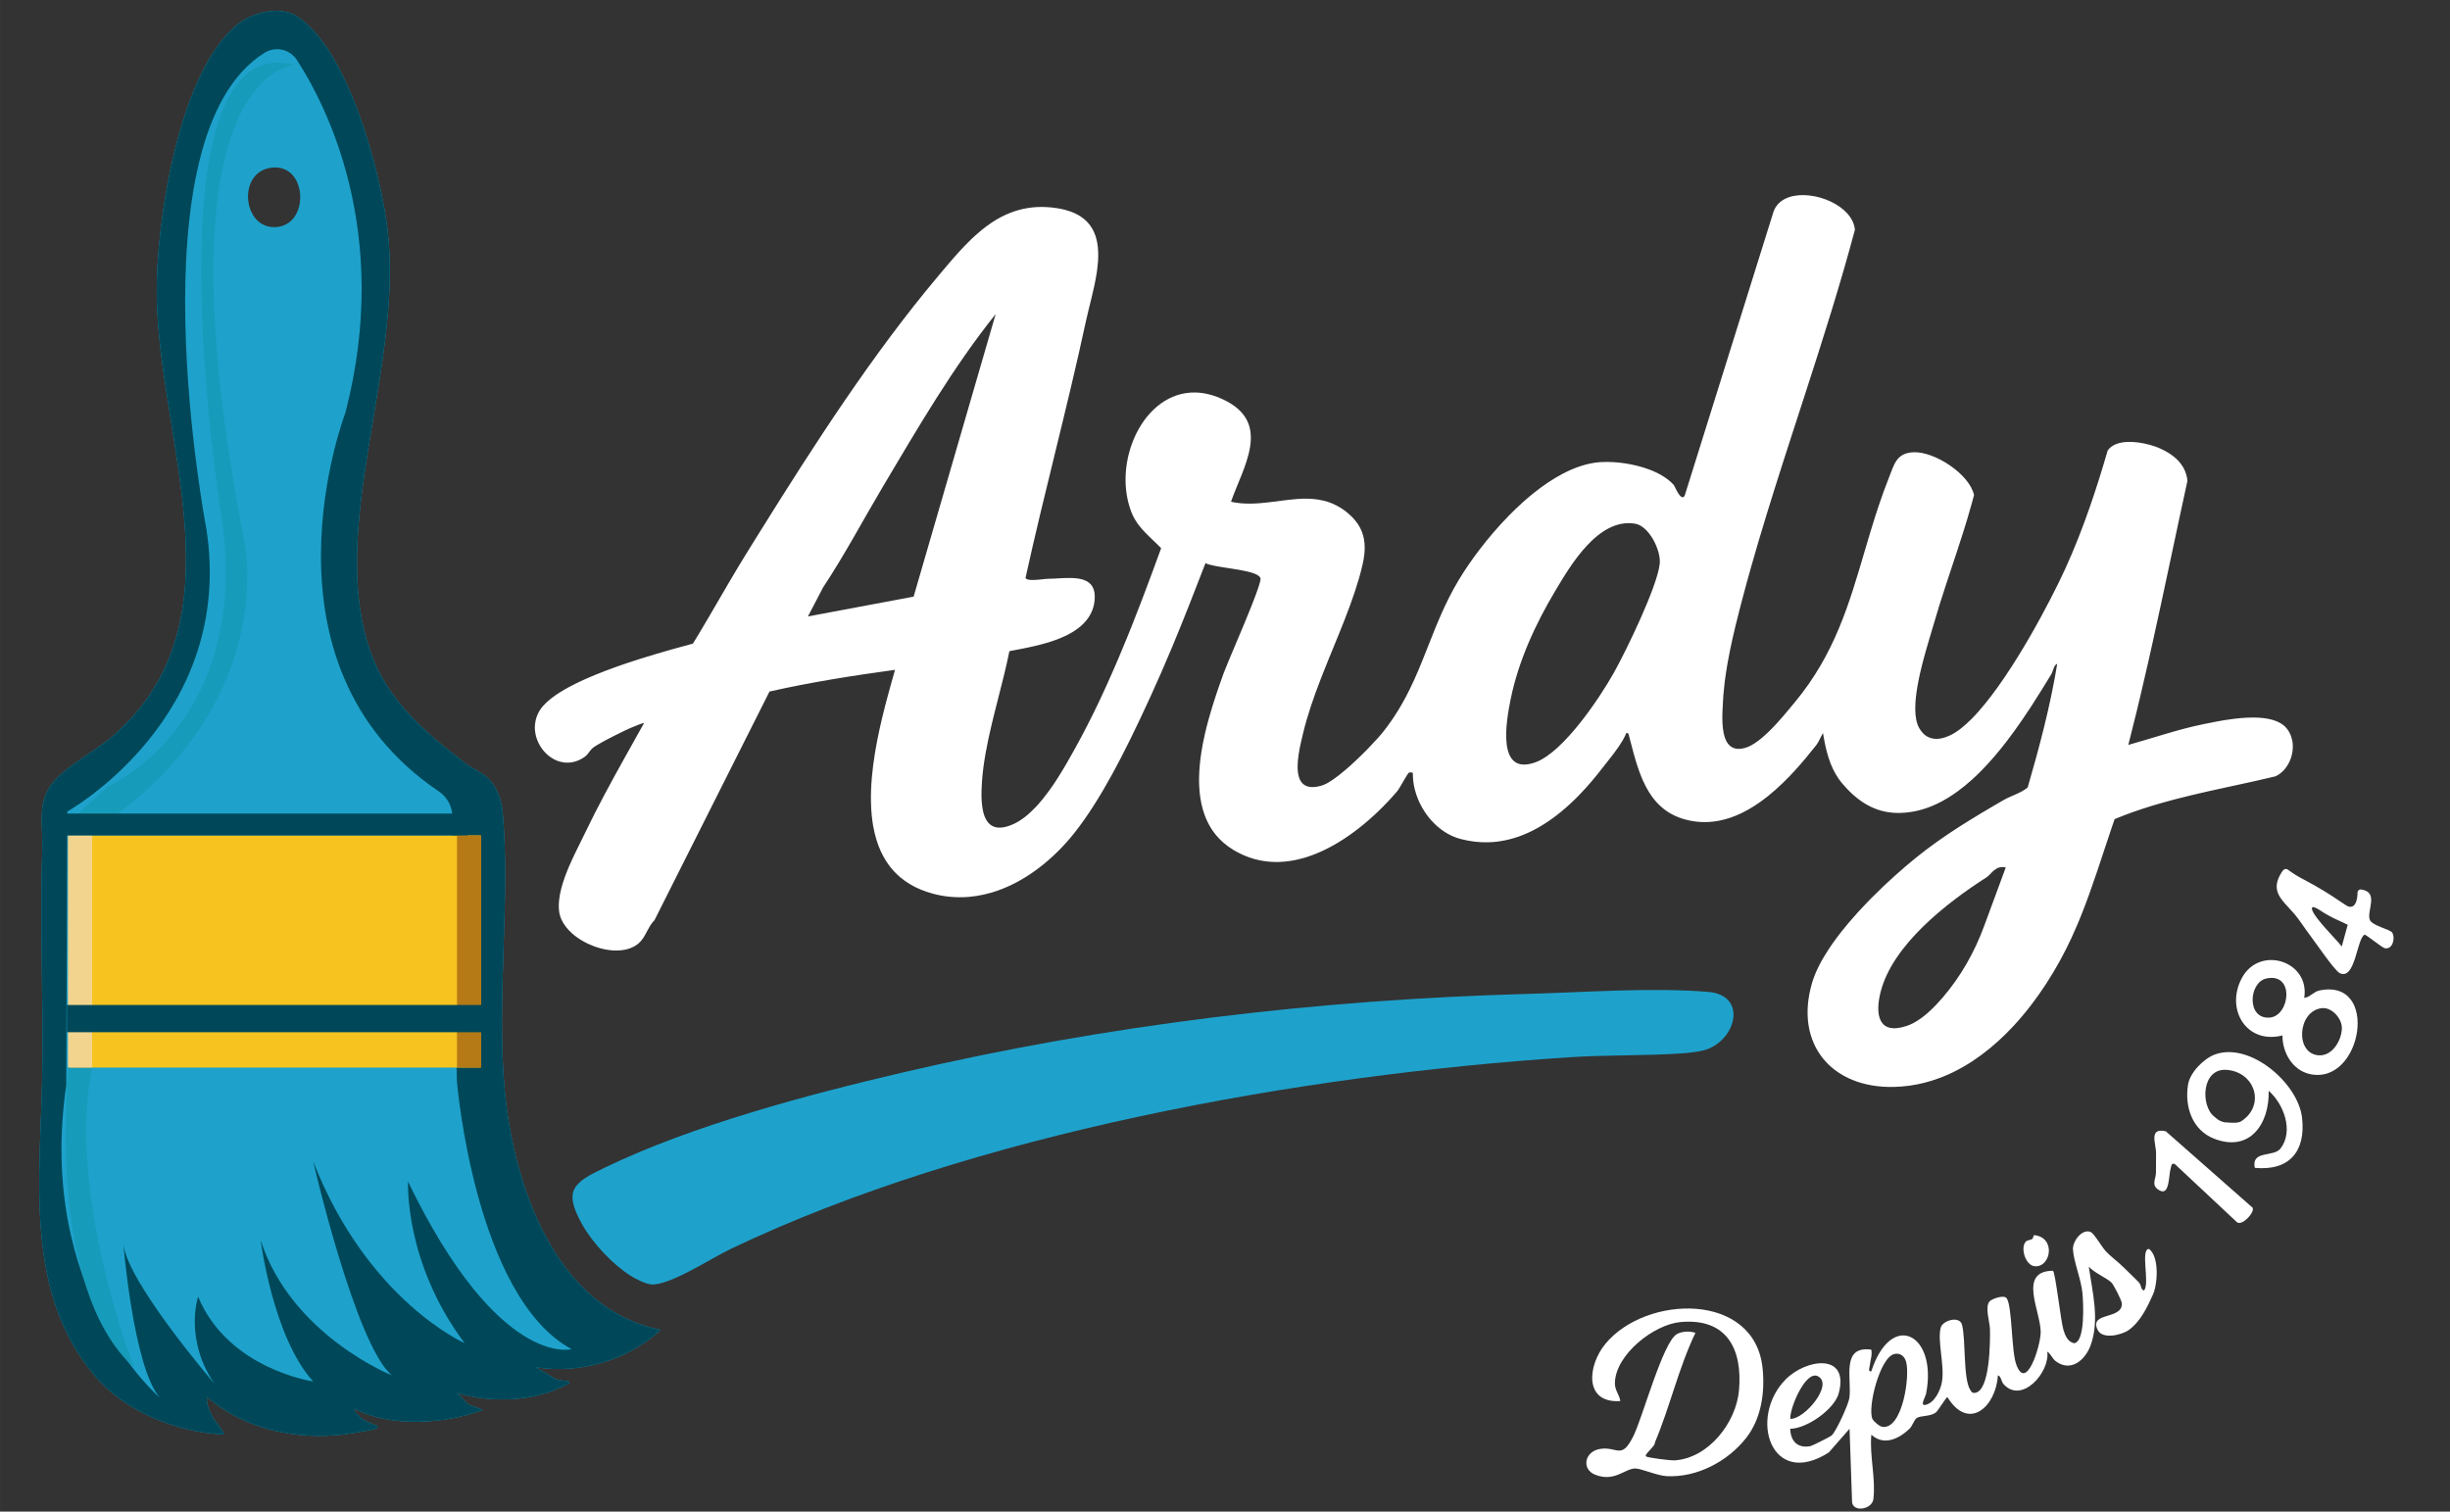 <?xml version="1.0" encoding="UTF-8"?>
<svg id="Calque_1" data-name="Calque 1" xmlns="http://www.w3.org/2000/svg" width="661.24mm" height="408.02mm" viewBox="0 0 1874.38 1156.6">
  <rect x="0" y="0" width="1874.38" height="1156.6" fill="#333333" stroke="none"/>
  <defs>
    <style>
      .cls-1 {
        fill: #f2d48e;
      }

      .cls-2 {
        fill: #fff;
      }

      .cls-3 {
        fill: #1ea2cc;
      }

      .cls-4 {
        fill: #f7c31f;
      }

      .cls-5 {
        fill: #179bba;
      }

      .cls-6 {
        fill: #b57915;
      }

      .cls-7 {
        fill: #004859;
      }
    </style>
  </defs>
  <path class="cls-3" d="M482.52,976.2c-13.67-8.67-28.95-24.81-37.07-39.27-14.97-26.67-6.45-32.13,17.38-43.62,67.11-32.37,155.31-55.79,228.13-72.8,155.9-36.42,316.62-55.6,476.82-60.02,43.21-1.19,96.56-5.15,139.19-1.55,30.74,2.6,21.08,38.29-3.74,44.75-3.91,1.02-11.68,1.95-15.9,2.24-28.5,1.97-57.66,1.12-86.24,2.98-205.04,13.3-456.84,58.09-642.5,146.88-14.24,6.81-46.79,28.22-60.52,26.94-4.1-.38-11.93-4.24-15.54-6.53Z"/>
  <g>
    <path class="cls-2" d="M1624.71,969.71c3.71,3.76,8.53,8.15,11.8,11.64,1.89,2.03,1.26,5.84,3.83,5.96,4.61-5.49-3.1-31.69,3.8-31.72,7.91,5.93,6.63,26.7,3.05,34.77-4.25,9.57-9.66,20.89-18.52,27.25-5.39,3.87-20.22,7.47-23.85-.05-6.78-14,18.88-7.52,18.53-20.16-.07-2.39-6.3-14.44-7.98-16.09-3.48-3.42-13.46-7.61-17.32-12.15,2.77,19.51,8.36,40.43,1.55,59.79-4.01,11.4-14.95,21.11-26.52,12.8-3.25-2.33-3.91-5.87-6.79-7.55,2.1,15.77-19.37,40.2-33.33,24.99-2.14-2.33-1.85-6.28-4.48-6.84-1.35,23.83-22.27,43.15-38.58,16.66-.98,0-7.12,10.3-8.75,11.62-4.11,3.3-11.3,2.32-14.64,4.28-1.99,1.17-3.39,6.09-5.49,8.12-7.99,7.78-19.77,13.58-29.33,4.68-1.5,16.04,3.47,33.37,1.58,49.23-.94,7.92-15.16,10.35-16.31,2.6l-1.94-56.36-15.87,18.14c-44.04,28.15-61.81-26.51-33.1-55.79,15.66-15.98,48.96-20.59,40.71,10.47-3.22,12.13-24.26,27.11-37.11,27.18.2,9.63,5.79,15.2,15.52,13.28,1.38-.27,15.25-7.28,16.14-8.1,3.44-3.12,12.88-23.71,13.58-28.77,1.98-14.3-6.72-40.21,16.77-36.92.83,4.13-.73,8.03-1.09,11.79-.16,1.67-1.78,5.15,1.06,4.84,15.34-47.09,50.83-28.7,41.96,17-.48,2.48-5.08,9.6-.48,8.61,6.95-1.49,11.51-11.13,12.61-17.65,2.16-12.77-3.79-31.89-.86-41.69,1.57-5.23,14.47-9.2,16.27-1.74,2.93,12.16.71,41.03,6.27,49.69.93,1.44,1.39,2.42,3.37,2.24,11.89-1.03,11.88-40.25,11.66-49.04-.13-5.23-4.17-17.18-.11-21.15,1.89-1.85,10.86-5.11,12.9-2.24,4.25,5.97,3.56,39.71,7.21,50.27,7.67,22.2,18.78-14.05,18.83-24.21.08-16.17-17.82-46.81,9.37-47.1,1.92,1.32,5.98,38.88,8.12,45.57,1.38,4.32,3.17,8.61,7.91,9.88,8.9-.67,7.16-31.51,6.58-37.98-.96-10.81-6.76-24.37-7.29-33.68-.38-6.71,7.18-16.13,13.5-13.45,2.65,1.12,8.58,11.41,11.36,14.44,4.34,4.73,9.75,8.45,13.85,12.61ZM1449.43,1035.95c-11.03,2.17-20.76,40.55-16.96,49.64.76,1.83,5.41,5.81,7.61,6.13,15.45,2.27,21.43-39.24,18.13-50.03-1.26-4.14-4.39-6.61-8.78-5.75ZM1369.69,1085.62c10.8.48,33.31-26.3,21.15-32.6-9.58-4.96-21.84,24.98-21.15,32.6Z"/>
    <path class="cls-2" d="M1335.89,1100.23c-14.01,17.87-37.48,30.37-60.7,29.22-7.51-.37-19.74-5.97-24.25-5.87-8.04.17-15.85,10.61-30.58,4.75-10.66-4.24-8.09-17.82,3.78-19.71,13.34-2.13,16.18,8.6,25.29-9.42,7.24-14.31,22.68-72.31,33.47-78.44,3.87-2.2,10.02-2.48,14.19-.94-12.9,26.84-19.4,56.43-31.02,83.9.51,2.77-8.41,8.99-6.77,10.61,1.02,1.01,18.88,3.24,21.9,3.04,25.98-1.73,47.07-28.87,49.23-53.63,2.77-31.69-9.39-55.38-44.66-52.21-20.38,1.83-49.72,24.72-50.29,46.52-.15,5.71,3.39,8.8,4.15,13.94-28.07,1.88-25.09-27.27-11.35-43.86,31.08-37.55,114.34-39.92,120.22,18.94,1.84,18.38-.98,38.34-12.6,53.15Z"/>
    <path class="cls-2" d="M1762.86,763.51c4.42-.47,7.16-4.74,11.68-5.68,46.36-9.63,32.65,72.56-7.24,64-13.49-2.9-21.14-16.52-21.1-29.59-27.42,7.05-43.9-19.96-31.06-43.91,13.62-25.4,52.26-12.97,47.71,15.18ZM1733.69,748.73c-13.27,3.04-15.07,31.08,2.62,29.87,15.77-1.07,19.48-34.94-2.62-29.87ZM1776.07,771.39c-18.49,2.42-20.41,35.2-1.85,36.08,10.23.49,17.19-11.4,17.45-20.57.21-7.58-7.71-16.55-15.6-15.51Z"/>
    <path class="cls-2" d="M1725.05,893.57c-2.87-13.71,14.36-7.94,19.64-14.77,10.31-13.33,2.49-34.17-9.03-44.2.67,25.14-14.32,47.41-41.9,36.59-16.63-6.52-22.6-24.76-19.75-41.52,1.57-9.22,12.14-19.93,20.85-22.98,26.74-9.37,63.29,22.06,66.34,48.49,2.96,25.71-9.7,40.87-36.13,38.39ZM1715.27,857.5c17.64-12.06,10.19-36.85-11.33-38.89-19.65-1.86-20.63,27.32-9.95,35.73,1.88,1.48,2.78,2.42,4.29,3.12,1.39.64,2.54,1.09,3.53,1.24.5.08,7.67.64,10.11.15,2.1-.42,2.81-.97,3.35-1.34Z"/>
    <path class="cls-2" d="M1751.33,666.1c3.42,2.55,7.24,4.79,11.19,6.86,10.13,5.3,19.92,11.23,29.31,17.74,2.43,1.68,4.45,2.91,5.39,3.05,5.42.84,6.29-6.08,6.44-10.95.04-1.41,1.31-2.44,2.71-2.24,13.88,1.99,4.35,15.97,6.57,22.96,1.53,4.81,15.66,7.45,17.23,10.06,2.56,4.24.33,13.17-5.7,11.91-2.56-.73-14.65-10.79-15.47-10.35-6.02,3.27-6.97,34.97-18.9,29.48-3.94-1.81-18.95-24.03-23.06-29.36-3.14-4.08-8.42-12.2-11.74-16.01-9.61-11.02-19.08-17.33-9.55-32.11,2.47-3.84,4.49-1.85,5.58-1.03ZM1777.77,698.33c-1.3-.72-10.49-7.7-8.84-2.14,1.89,6.38,17.86,21.86,22.64,28l4.56-16.61c-4.39-2.25-10.7-4.81-14.75-7.14-1.54-.89-3.16-1.87-3.61-2.12Z"/>
    <path class="cls-2" d="M1723.33,924.01c1.97,3.43-7.82,14.11-11.86,11.2l-47.69-44.65c-2.72-.65-2.38,1.02-2.99,2.98-1.75,5.7-.78,21.26-8.32,17.42-7.23-3.68-3.14-8.61-3.04-13.62.1-5.04.11-10.13.08-15.18-.05-7.32-5.8-19.55,7.46-16.57l66.36,58.42Z"/>
    <path class="cls-2" d="M1550,949.86c1-.99,3.26-.96,4.62-1.82,1.19-.75.95-3.09,1.75-3,16.81,1.81,12.66,24.88.31,23.81-7.15-.62-11.31-14.42-6.68-18.99Z"/>
  </g>
  <g>
    <path class="cls-3" d="M434.47,1056.8c-.43-.35-8.72-.36-10.56-2.31l-13.63-8.27c33.79,5.15,70.37-5.67,95.26-28.73-80.99-15.62-112.82-111.47-119.45-183.77-6.33-69.11,4.37-143.74-1.47-211.75-.85-9.88-4.55-20.52-12.12-27.19-4.96-4.38-12.49-7.55-16.63-10.77-30.83-23.94-59.2-47.19-72.67-85.93-32.48-93.43,24.52-215.48,13.65-319.12-4.75-45.29-30.45-141.74-70-166.63-12.67-7.97-32.89-3.03-44.11,5.59-45.85,35.23-63.57,153.08-62.86,207.96,1.44,111.53,66.43,247.98-31.67,335.67-12.27,10.97-27.92,19.17-40.06,29.5-21.86,18.6-15.01,34.05-15.85,59.76-1.87,57.12,1,114.87,0,172.39-1.35,77.27-14.18,164.82,39.94,229.12,23.5,27.92,63.06,43.55,99.12,45.28-1.61-5.16-5.94-8.17-8.63-13.28-2.04-3.88-5.41-11.24-4.22-15.44,28.68,24.94,68.54,33.17,105.67,28.54,3.08-.38,22.71-3.59,23.63-4.36,2.94-2.45-1.15-2.61-2.17-3.15-3.13-1.66-5.64-2.24-8.97-4.68-.7-.52-6.84-5.93-5.49-7.29,27.83,14.39,69.4,11.67,98.27.75l-11.12-3.99-8.53-8.85c26.19,7.71,57.97,6.75,82.52-5.92,1.05-.54,5.09-.73,2.16-3.15ZM205.72,128.62c28.99-5.88,32.1,41.51,7.08,44.96-26.52,3.66-31.85-39.94-7.08-44.96ZM62.46,807.27c-1.01-.02-2.02.04-3.02,0"/>
    <path class="cls-7" d="M434.47,1056.8c-.43-.35-8.72-.36-10.56-2.31l-13.63-8.27c33.79,5.15,70.37-5.67,95.26-28.73-80.99-15.62-112.82-111.47-119.45-183.77-6.33-69.11,4.37-143.74-1.47-211.75-.85-9.88-4.55-20.52-12.12-27.19-4.96-4.38-12.49-7.55-16.63-10.77-30.83-23.94-59.2-47.19-72.67-85.93-32.48-93.43,24.52-215.48,13.65-319.12-4.75-45.29-30.45-141.74-70-166.63-12.67-7.97-32.89-3.03-44.11,5.59-45.85,35.23-63.57,153.08-62.86,207.96,1.44,111.53,66.43,247.98-31.67,335.67-12.27,10.97-27.92,19.17-40.06,29.5-21.86,18.6-15.01,34.05-15.85,59.76-1.87,57.12,1,114.87,0,172.39-1.35,77.27-14.18,164.82,39.94,229.12,23.5,27.92,63.06,43.55,99.12,45.28-1.61-5.16-5.94-8.17-8.63-13.28-2.04-3.88-5.41-11.24-4.22-15.44,28.68,24.94,68.54,33.17,105.67,28.54,3.08-.38,22.71-3.59,23.63-4.36,2.94-2.45-1.15-2.61-2.17-3.15-3.13-1.66-5.64-2.24-8.97-4.68-.7-.52-6.84-5.93-5.49-7.29,27.83,14.39,69.4,11.67,98.27.75l-11.12-3.99-8.53-8.85c26.19,7.71,57.97,6.75,82.52-5.92,1.05-.54,5.09-.73,2.16-3.15ZM312.17,904.07s-3.09,61.78,43.24,123.55c0,0-74.13-32.43-115.83-139,0,0,32.43,140.54,60.23,163.71,0,0-77.22-30.89-100.39-103.47,0,0,9.27,74.13,40.15,108.11,0,0-64.86-9.27-88.03-64.86,0,0-10.81,32.43,12.36,66.41,0,0-66.41-77.22-69.5-106.56,0,0,7.72,94.21,27.8,117.37,0,0-94.68-79.93-71.51-239.01l.77-209.39s129.42-72.06,106.26-217.24c0,0-57.4-299.69,44.72-363.3,8.31-5.17,19.26-2.8,24.61,5.4,21.88,33.58,73.07,131.45,37.23,269.87,0,0-73.81,191.9,71.54,289.95,6.4,4.32,10.28,11.51,10.22,19.23l3.48,202.26s13.59,165,87.73,205.16c0,0-55.6,15.44-125.1-128.19Z"/>
    <path class="cls-5" d="M225.89,49.81s-109.65,1.54-38.61,366.02c0,0,26.25,125.1-112.74,217.76,0,0-30.84,1.28-7.78-17.51,6.2-5.05,11.06-11.56,18.12-15.33,25.18-13.43,106.12-68.25,83.87-209.64,0,0-58.69-372.2,57.14-341.31Z"/>
    <path class="cls-5" d="M71.18,813.34h-18.53s-19.34,170.72,50.16,233.27c0,0-53.25-135.2-31.63-233.27Z"/>
    <rect class="cls-4" x="53.48" y="639.21" width="314.29" height="177.61"/>
    <rect class="cls-6" x="349.62" y="639.21" width="18.53" height="177.54"/>
    <rect class="cls-1" x="51.97" y="639.21" width="18.53" height="177.54"/>
    <rect class="cls-7" x="51.17" y="768.94" width="318.15" height="20.85"/>
    <rect class="cls-7" x="41.62" y="622.48" width="316.15" height="16.73"/>
  </g>
  <path class="cls-2" d="M1753.66,566.65c-.16-.88-.37-1.74-.63-2.59-.78-2.54-2.03-4.91-3.77-6.97-5.17-6.11-14.9-8.08-25.56-8.09-1.5,0-3.01.04-4.54.11-.07,0-.14,0-.21.01-1.45.07-2.91.17-4.37.29-1.7.14-3.39.32-5.07.52-2.11.25-4.19.54-6.22.86-.98.15-1.94.31-2.9.47-1.32.22-2.61.45-3.86.68-4.1.75-7.81,1.52-10.82,2.14-9.72,1.99-19.32,4.63-28.87,7.44-9.55,2.81-19.05,5.79-28.58,8.44,2.15-8.35,4.23-16.72,6.27-25.1,1.02-4.19,2.02-8.38,3.02-12.58,1.99-8.39,3.93-16.8,5.84-25.21,1.13-4.97,2.24-9.94,3.35-14.91,9.19-41.35,17.71-82.87,26.76-124.24-.14-1.65-.43-3.21-.85-4.7-.56-1.98-1.36-3.83-2.34-5.54-.25-.43-.5-.85-.77-1.26-.44-.68-.91-1.33-1.41-1.97-.97-1.23-2.04-2.39-3.2-3.47-.65-.6-1.33-1.17-2.03-1.73-.82-.65-1.67-1.27-2.55-1.86-.42-.28-.85-.56-1.28-.83-2.24-1.4-4.62-2.63-7.08-3.69-1.94-.83-4.28-1.67-6.85-2.39-1.29-.36-2.63-.7-4.02-1-.92-.2-1.86-.39-2.81-.55-.95-.16-1.91-.31-2.87-.43-2.41-.3-4.84-.45-7.19-.39-6.59.16-12.58,1.95-15.78,6.61-4.16,14.39-8.62,28.68-13.52,42.8-5.57,16.05-11.73,31.88-18.79,47.38-11.27,24.71-39.8,79.24-66.25,109.2-.74.83-1.47,1.65-2.2,2.45-1.11,1.2-2.22,2.37-3.32,3.47-5.79,5.83-11.41,10.26-16.65,12.7-2.31,1.07-4.6,1.85-6.82,2.26-.56.1-1.11.18-1.65.24-.55.06-1.09.09-1.62.09-2.68.03-5.2-.56-7.48-1.91-.91-.54-1.78-1.2-2.6-2-1.23-1.19-2.36-2.67-3.36-4.48-2.02-3.65-2.88-8.6-2.94-14.3-.02-1.63.04-3.32.14-5.06.34-5.39,1.23-11.26,2.42-17.21.3-1.51.63-3.02.96-4.54.09-.39.18-.79.27-1.18.36-1.55.73-3.1,1.11-4.64.09-.38.19-.76.28-1.14.38-1.51.77-3.01,1.17-4.49,2.79-10.47,5.85-20.09,7.72-26.63,2.97-10.38,6.25-20.66,9.62-30.92,1.35-4.1,2.71-8.21,4.07-12.31,2.94-8.85,5.88-17.69,8.69-26.58,1.1-3.47,2.18-6.94,3.23-10.43,1.24-4.14,2.45-8.28,3.6-12.45.58-2.08,1.14-4.17,1.69-6.26-3.47-16.04-30.04-33.29-46.03-32.76-13.22.44-14.93,8.97-18.92,19.01-5.38,13.57-9.74,26.89-13.74,39.99-1.71,5.61-3.36,11.18-4.99,16.71-11.94,40.55-23.01,78.9-53.33,115.44-1.58,1.9-3.46,4.2-5.55,6.7-2.44,2.92-5.18,6.11-8.07,9.28-.83.91-1.67,1.81-2.52,2.7-.43.45-.85.89-1.29,1.33-3.45,3.53-7.03,6.86-10.57,9.52-3.54,2.67-7.02,4.67-10.26,5.57-1.91.53-3.61.75-5.13.71-5.57-.15-8.67-3.82-10.35-8.98-.3-.94-.56-1.92-.78-2.94-1.08-5.11-1.14-11.13-.95-16.52.12-3.23.32-6.24.45-8.69.08-1.5.18-3.02.3-4.55.24-3.06.56-6.16.95-9.31.58-4.71,1.32-9.5,2.16-14.32.56-3.21,1.18-6.43,1.83-9.64,1.3-6.43,2.76-12.84,4.27-19.09,1.04-4.29,2.1-8.51,3.16-12.62.48-1.88.97-3.75,1.45-5.58,2.34-8.93,4.78-17.85,7.3-26.77,7.57-26.75,15.87-53.44,24.42-80.12,1.9-5.93,3.81-11.86,5.73-17.78,3.84-11.85,7.7-23.71,11.54-35.57,13.45-41.5,26.67-83.03,37.79-124.77-.06-.64-.17-1.28-.3-1.9-.06-.28-.12-.56-.19-.84-.25-1.02-.59-2.02-1-3-.41-.98-.9-1.93-1.47-2.85-.82-1.33-1.78-2.6-2.86-3.81-1.63-1.81-3.54-3.49-5.65-5-2.11-1.51-4.43-2.86-6.87-4.03-2.45-1.17-5.02-2.15-7.65-2.93-1.75-.52-3.53-.95-5.31-1.28-2.67-.5-5.34-.78-7.93-.82-2.6-.04-5.13.16-7.51.62-2.38.46-4.61,1.18-6.63,2.19-1.34.67-2.58,1.47-3.71,2.39-2.24,1.85-4.01,4.24-5.11,7.2l-22.7,72.58-45.41,145.16c-.47.71-.98,1.01-1.5,1.02-.5,0-1.02-.26-1.53-.71-.02-.02-.04-.03-.06-.05-.15-.13-.29-.28-.44-.44-1.16-1.27-2.27-3.32-3.15-5.07-.44-.87-.82-1.67-1.11-2.24-.22-.43-.4-.75-.51-.88-2.61-2.95-5.98-5.5-9.82-7.69-.55-.31-1.11-.62-1.68-.91-1.7-.89-3.49-1.71-5.33-2.46-.61-.25-1.23-.49-1.86-.73-11.88-4.48-25.82-6.28-36.39-5.73-.06,0-.12,0-.18,0-.52.03-1.03.06-1.53.1-9.13.72-18.45,3.81-27.64,8.56-3.94,2.03-7.86,4.37-11.73,6.96-3.87,2.59-7.7,5.42-11.46,8.45-2.5,2.02-4.98,4.12-7.41,6.29-3.88,3.46-7.67,7.1-11.33,10.84-15.86,16.22-29.38,34.44-38.24,49.2-5.16,8.59-9.4,17.16-13.18,25.69-1.08,2.44-2.12,4.87-3.14,7.31-.51,1.22-1.01,2.43-1.51,3.65-3.48,8.5-6.69,16.96-10.11,25.37-.98,2.4-1.97,4.8-2.99,7.2-2.04,4.79-4.18,9.56-6.52,14.31-1.75,3.56-3.62,7.11-5.62,10.65s-4.16,7.07-6.49,10.58c-1.56,2.34-3.19,4.68-4.92,7.01-.86,1.17-1.75,2.33-2.66,3.49-.52.66-1.11,1.38-1.76,2.17s-1.38,1.62-2.16,2.51c-.39.44-.79.9-1.21,1.36-2.09,2.33-4.5,4.91-7.13,7.61-.52.54-1.06,1.08-1.6,1.63-.54.55-1.09,1.09-1.64,1.64s-1.11,1.1-1.67,1.65c-1.69,1.66-3.42,3.32-5.17,4.95-2.33,2.17-4.69,4.29-7.02,6.27-1.74,1.49-3.46,2.9-5.13,4.2-2.78,2.17-5.43,4.03-7.8,5.43-.47.28-.94.54-1.39.78-.9.48-1.76.89-2.56,1.2-.4.16-.79.29-1.16.4-11.69,3.51-16.58-.92-18.1-8.26-.32-1.57-.49-3.27-.54-5.06-.02-.6-.02-1.2,0-1.81.02-1.22.09-2.48.2-3.75.27-3.17.78-6.44,1.39-9.56.24-1.25.5-2.48.76-3.67.65-2.98,1.33-5.73,1.88-8.02,1.62-6.76,3.62-13.54,5.86-20.33,2.24-6.79,4.73-13.6,7.36-20.4.52-1.36,1.05-2.72,1.59-4.08,11.22-28.54,24.34-56.89,30.57-83.72.68-2.92,1.18-5.74,1.46-8.46.28-2.72.34-5.36.14-7.9-.67-8.48-4.23-16.02-12.23-22.93-3.01-2.6-6.08-4.64-9.19-6.25-2.19-1.13-4.39-2.07-6.62-2.8-1.06-.35-2.13-.64-3.21-.9-2.55-.63-5.12-1.04-7.71-1.28-1.84-.17-3.69-.25-5.56-.26-18.62-.11-38.18,6.65-57.66,2.36,2.19-6.33,5.12-13.04,7.83-19.83.2-.5.39-1,.59-1.5,1.29-3.28,2.51-6.58,3.54-9.85.56-1.76,1.06-3.52,1.5-5.26,1.09-4.36,1.76-8.66,1.73-12.81-.02-3.32-.49-6.54-1.53-9.63-.29-.87-.63-1.72-1.02-2.57-.39-.85-.83-1.68-1.32-2.5-2.94-4.92-7.74-9.39-15.06-13.2-1.03-.54-2.06-1.04-3.08-1.51-5.11-2.33-10.05-3.79-14.8-4.48-1.9-.28-3.77-.43-5.61-.47-19.83-.4-35.77,12.75-44.92,30.81-.34.67-.67,1.34-.99,2.03-.64,1.36-1.24,2.75-1.81,4.17-.85,2.12-1.6,4.28-2.27,6.49-.44,1.47-.85,2.95-1.21,4.45-.18.75-.35,1.5-.51,2.26-.96,4.53-1.53,9.16-1.69,13.8-.16,4.64.1,9.28.8,13.84.7,4.56,1.85,9.02,3.48,13.31.29.77.6,1.52.93,2.25.66,1.46,1.38,2.83,2.17,4.13,1.57,2.61,3.37,4.95,5.32,7.15s4.05,4.28,6.21,6.36c2.71,2.6,5.52,5.2,8.28,8.08-4.37,11.99-8.84,24.1-13.44,36.21-.68,1.8-1.37,3.59-2.06,5.39-2.15,5.6-4.32,11.2-6.54,16.79-1.29,3.25-2.59,6.49-3.91,9.73-2.24,5.52-4.53,11.01-6.86,16.49-1,2.36-2.02,4.71-3.04,7.05-3.57,8.22-7.24,16.38-11.05,24.44-2.97,6.29-6.02,12.51-9.17,18.67-3.14,6.16-6.37,12.24-9.69,18.24-3.63,6.54-8.02,14.43-13.04,22.32-.91,1.43-1.85,2.87-2.8,4.3-.48.71-.96,1.42-1.44,2.13-.97,1.42-1.96,2.82-2.97,4.21-1.52,2.08-3.07,4.11-4.67,6.07-1.06,1.31-2.14,2.58-3.24,3.82-.55.62-1.1,1.22-1.66,1.82-5.57,5.96-11.53,10.82-17.78,13.58-13.18,5.8-19.39,1.04-22.13-7.28-.16-.49-.31-.99-.45-1.5-.17-.61-.31-1.24-.44-1.89-.18-.88-.34-1.79-.47-2.72-.17-1.21-.3-2.45-.4-3.71-.17-2.34-.22-4.74-.19-7.11,0-.59.02-1.18.03-1.77.06-2.35.19-4.64.34-6.79.99-14.12,3.91-28.87,7.42-43.67.5-2.11,1.01-4.23,1.54-6.34,1.04-4.23,2.12-8.45,3.19-12.66,3.22-12.62,6.45-25.09,8.82-37.03,1.39-.27,2.85-.55,4.37-.84,1.52-.29,3.1-.59,4.72-.91s3.29-.65,4.99-1.01c1.7-.36,3.43-.74,5.18-1.15,2.62-.61,5.28-1.28,7.92-2.04,2.65-.75,5.29-1.59,7.87-2.51,2.58-.93,5.11-1.96,7.53-3.1.88-.42,1.75-.85,2.61-1.3,3.41-1.79,6.56-3.84,9.31-6.21,1.37-1.18,2.65-2.44,3.8-3.78.58-.67,1.13-1.37,1.64-2.08,2.95-4.08,4.86-8.87,5.3-14.55.55-7.26-1.73-11.42-5.56-13.75-.35-.21-.71-.41-1.08-.59-.75-.36-1.54-.67-2.38-.93-1.25-.39-2.59-.67-4-.86-1.87-.26-3.86-.37-5.9-.38-5.61-.05-11.62.58-16.75.62-1.03,0-3.04.25-5.32.49-.46.05-.93.09-1.4.14-.95.09-1.92.17-2.88.22-.95.05-1.88.08-2.75.06-2.6-.05-4.62-.47-4.86-1.69,7.19-32.72,15.18-65.28,23.14-97.84,7.96-32.57,15.88-65.14,22.92-97.89,2.44-11.37,6.44-24.77,8.4-37.64.11-.7.21-1.4.3-2.1.29-2.14.51-4.25.66-6.34.08-1.14.14-2.28.17-3.4.14-5.37-.32-10.48-1.69-15.12-.14-.47-.28-.93-.44-1.38-.31-.91-.66-1.8-1.05-2.67-.78-1.74-1.71-3.4-2.83-4.95-.56-.78-1.16-1.53-1.81-2.26-.97-1.09-2.05-2.12-3.25-3.09-.8-.64-1.64-1.26-2.54-1.84-.45-.29-.91-.58-1.39-.85-1.43-.83-2.98-1.59-4.67-2.27-.56-.23-1.14-.45-1.73-.66-1.18-.42-2.42-.8-3.72-1.15-1.95-.52-4.04-.96-6.28-1.31-10.75-1.69-20.31-1.07-28.98,1.26-2.17.58-4.28,1.27-6.35,2.06-5.16,1.97-10,4.54-14.61,7.58-2.57,1.7-5.06,3.55-7.49,5.51-.32.26-.64.51-.95.78-1.59,1.32-3.17,2.68-4.71,4.09-.84.77-1.67,1.54-2.5,2.33-3.3,3.16-6.51,6.51-9.66,9.97-5.51,6.06-10.83,12.46-16.17,18.82-49.66,59.06-94.29,128.28-135,193.56-3.86,6.18-7.69,12.34-11.47,18.44-1.76,2.84-3.5,5.68-5.22,8.54-10.55,17.48-20.51,35.26-31.03,52.75-1.5,2.5-3.02,4.99-4.55,7.47-2.55.69-5.51,1.49-8.8,2.39-1.33.37-2.74.75-4.17,1.15-1.84.51-3.76,1.05-5.74,1.61-2.82.8-5.76,1.65-8.82,2.56-4.13,1.22-8.43,2.53-12.83,3.92-2.93.93-5.91,1.89-8.9,2.89-1.49.5-2.99,1.01-4.49,1.52-1.72.59-3.44,1.2-5.16,1.81-5.16,1.84-10.27,3.78-15.23,5.81-1.01.41-2.02.83-3.02,1.25-3.38,1.42-6.66,2.88-9.8,4.37-1.08.51-2.14,1.03-3.19,1.55-1.92.96-3.81,1.92-5.6,2.91-.78.43-1.54.85-2.28,1.28-1.49.86-2.92,1.73-4.29,2.61-.69.44-1.36.88-2.01,1.32-1.15.78-2.25,1.56-3.29,2.35-.4.3-.79.6-1.17.91-1.15.91-2.2,1.83-3.19,2.76-1.89,1.78-3.51,3.58-4.74,5.4-.89,1.33-1.63,2.7-2.23,4.1-.58,1.34-1.01,2.71-1.33,4.09-.24,1.04-.41,2.08-.52,3.12-.07.71-.12,1.41-.12,2.11-.02,1.25.06,2.49.23,3.72.08.61.18,1.22.31,1.83.28,1.39.67,2.75,1.16,4.07.73,1.98,1.69,3.88,2.83,5.65.38.59.78,1.16,1.2,1.72.84,1.12,1.76,2.17,2.74,3.14s2.04,1.87,3.15,2.67c1.11.8,2.28,1.51,3.49,2.12s2.47,1.11,3.77,1.49c1.95.57,3.98.88,6.06.87,4.16-.02,8.51-1.28,12.79-4.16.86-.58,1.56-1.22,2.16-1.88.3-.33.58-.67.85-1.01.53-.68,1.02-1.37,1.54-2.04.78-1.01,1.64-1.97,2.85-2.8.7-.47,1.52-.99,2.43-1.54.92-.55,1.93-1.14,3.01-1.75.54-.3,1.1-.61,1.67-.93,1.14-.62,2.33-1.26,3.55-1.9.61-.32,1.22-.64,1.84-.96,1.23-.64,2.47-1.27,3.68-1.88,1.82-.92,3.6-1.79,5.22-2.58,1.03-.5,1.99-.96,2.88-1.38.51-.24.99-.47,1.44-.67.36-.17,1-.46,1.82-.81.54-.24,1.16-.51,1.82-.79,3.64-1.55,8.54-3.51,9-3.13-4.87,8.75-9.83,17.57-14.78,26.46-10.54,18.91-21.01,38.13-30.37,57.67-2.27,4.75-5.03,10.12-7.75,15.79-1.51,3.15-3.02,6.4-4.43,9.69-.56,1.32-1.11,2.64-1.64,3.97-.53,1.33-1.04,2.66-1.52,3.99-2.17,5.98-3.81,11.96-4.42,17.62-.34,3.14-.36,6.19.03,9.09.07.51.16,1.02.26,1.52.32,1.51.82,2.99,1.47,4.43.43.96.93,1.9,1.5,2.83.56.92,1.19,1.83,1.87,2.71,1.36,1.77,2.95,3.45,4.71,5.02,2.35,2.1,5.01,4.01,7.87,5.68,1.43.84,2.91,1.61,4.43,2.33,1.52.71,3.07,1.36,4.64,1.94,2.36.87,4.76,1.57,7.17,2.1,1.6.35,3.2.63,4.79.81s3.16.29,4.7.3c2.32.02,4.56-.17,6.7-.58,1.42-.27,2.8-.65,4.11-1.12,1.96-.72,3.78-1.67,5.4-2.88.43-.32.83-.65,1.21-.98.76-.68,1.44-1.4,2.06-2.14.62-.75,1.18-1.53,1.69-2.32.26-.4.51-.8.75-1.21.96-1.63,1.8-3.31,2.69-4.96,1.11-2.07,2.29-4.08,3.86-5.88.32-.36.65-.71,1-1.05l88.03-175.03c31.68-7.14,63.88-12.21,96.04-16.6-.29,1.04-.6,2.1-.9,3.18-.34,1.2-.69,2.43-1.04,3.68-.63,2.23-1.27,4.52-1.92,6.87-.9,3.23-1.81,6.58-2.71,10.02-.31,1.18-.62,2.37-.94,3.58-5.91,22.89-11.36,49.4-10.91,73.57,0,.04,0,.08,0,.12.04,2.01.12,4.01.25,5.99,0,.13.02.27.03.4.19,2.89.48,5.74.87,8.54.16,1.11.32,2.21.51,3.31.34,1.96.74,3.89,1.19,5.79s.97,3.76,1.55,5.59c1.73,5.48,4.03,10.62,6.98,15.33,2.46,3.92,5.39,7.53,8.83,10.77.69.65,1.4,1.28,2.13,1.9,2.19,1.86,4.57,3.58,7.15,5.15,2.58,1.57,5.36,2.99,8.36,4.24s6.21,2.35,9.64,3.26c4,1.07,7.98,1.8,11.93,2.24,2.63.29,5.25.44,7.85.47,2.6.03,5.18-.07,7.75-.29,3.84-.33,7.64-.92,11.38-1.76,3.74-.84,7.43-1.91,11.04-3.21,2.41-.86,4.79-1.82,7.14-2.87,2.35-1.05,4.67-2.18,6.95-3.39,2.28-1.21,4.53-2.51,6.73-3.87,2.21-1.37,4.37-2.8,6.5-4.31,1.06-.75,2.11-1.52,3.16-2.3,10.41-7.82,19.73-17.16,27.59-27.04,10.4-13.09,20.25-29,29.34-45.62,2.1-3.83,4.16-7.71,6.17-11.59,2.39-4.6,4.72-9.22,6.99-13.82,2.27-4.59,4.47-9.16,6.61-13.66,1.07-2.25,2.12-4.48,3.15-6.69,2.07-4.42,4.07-8.74,6-12.93,5.77-12.55,11.28-25.24,16.62-38.01,8.89-21.29,17.28-42.81,25.56-64.29,6.59,3.63,34.15,4.45,40.76,9.81.66.53,1.12,1.11,1.32,1.75.49,1.53-2.26,9.41-6.23,19.49-.36.92-.73,1.85-1.11,2.8-.76,1.9-1.55,3.86-2.37,5.86-.41,1-.82,2.01-1.24,3.02-.96,2.33-1.93,4.68-2.91,7.03-1.16,2.77-2.31,5.53-3.45,8.22-2.09,4.97-4.1,9.71-5.82,13.81-.69,1.64-1.33,3.18-1.92,4.6-1.47,3.54-2.59,6.29-3.16,7.87-1.11,3.07-2.27,6.32-3.45,9.72-.24.68-.47,1.37-.71,2.06-.47,1.38-.95,2.79-1.43,4.21-.95,2.85-1.9,5.78-2.83,8.78-2.09,6.74-4.08,13.8-5.74,20.98-.55,2.39-1.07,4.8-1.55,7.22-.16.8-.31,1.61-.46,2.42-.3,1.61-.57,3.22-.83,4.84-.25,1.61-.48,3.22-.69,4.83-.2,1.61-.38,3.22-.53,4.82-.15,1.6-.27,3.2-.37,4.79s-.16,3.17-.19,4.74c-.05,2.36-.02,4.7.09,7.01.07,1.54.18,3.07.33,4.58.15,1.51.33,3.01.56,4.49.45,2.96,1.07,5.86,1.87,8.66.4,1.4.84,2.79,1.34,4.15.32.88.67,1.75,1.03,2.62.47,1.13.97,2.24,1.52,3.33,1.6,3.21,3.53,6.25,5.81,9.09,3.66,4.54,8.23,8.57,13.88,11.93,4.24,2.53,8.53,4.49,12.85,5.93,4.32,1.44,8.67,2.37,13.02,2.84,2.18.23,4.35.35,6.53.37.73,0,1.45,0,2.17-.02,2.9-.08,5.79-.34,8.67-.78,1.44-.22,2.88-.48,4.31-.78.72-.15,1.43-.31,2.15-.48,1.43-.34,2.86-.72,4.28-1.13.71-.21,1.42-.42,2.13-.65,1.42-.45,2.83-.94,4.23-1.46,1.4-.52,2.8-1.08,4.19-1.67,1.39-.59,2.77-1.21,4.15-1.86,1.38-.65,2.74-1.33,4.1-2.03,2.72-1.41,5.4-2.93,8.04-4.55,2.64-1.62,5.24-3.32,7.78-5.11,1.27-.89,2.54-1.8,3.78-2.73,4.99-3.71,9.78-7.69,14.3-11.81,1.13-1.03,2.24-2.07,3.34-3.11,5.48-5.22,10.52-10.6,15.02-15.86.55-.64,1.29-1.77,2.11-3.13.41-.68.85-1.41,1.29-2.17,1.55-2.65,3.21-5.6,4.42-7.43.52-.78.96-1.37,1.27-1.63.07-.06.53-.15,1.08-.18.43-.02.89.01,1.26.13.11.03.22.07.31.12.24.14.39.36.35.67-.05,4.01.46,8.08,1.46,12.08.33,1.33.72,2.66,1.16,3.97.44,1.31.93,2.61,1.47,3.9.68,1.63,1.46,3.22,2.29,4.78.29.55.59,1.09.9,1.62.55.96,1.13,1.91,1.73,2.83.61.92,1.24,1.82,1.9,2.7.59.8,1.2,1.59,1.84,2.35.45.54.9,1.06,1.36,1.58,6.03,6.74,13.64,11.88,22.1,14.15,7.28,1.95,14.33,2.77,21.14,2.62,1.36-.03,2.72-.1,4.06-.2,1.34-.1,2.68-.25,4-.42,1.56-.21,3.1-.48,4.63-.79,2.37-.47,4.72-1.04,7.02-1.72,5.06-1.5,9.97-3.5,14.71-5.9,11.85-6,22.66-14.49,32.35-24,.97-.95,1.93-1.91,2.87-2.88,6.62-6.79,12.69-14,18.16-21.13,1.98-2.57,4.11-5.22,6.22-7.92.85-1.08,1.69-2.17,2.52-3.27,1.25-1.65,2.46-3.32,3.61-5.01,1.92-2.81,3.65-5.68,5.02-8.58.28-.58.54-1.16.78-1.74.24-.06.44-.07.62-.06.04,0,.07.02.11.03.52.09.82.46,1.02.95.24.61.34,1.39.52,2.04,1.03,3.88,2.05,7.87,3.14,11.89.22.8.44,1.61.67,2.41.45,1.61.92,3.21,1.41,4.81.24.8.49,1.6.75,2.39,1.02,3.18,2.14,6.32,3.4,9.37.31.76.64,1.52.97,2.27.67,1.5,1.37,2.98,2.11,4.42,2.99,5.77,6.67,11.03,11.4,15.37,1.77,1.63,3.7,3.13,5.79,4.48.7.45,1.41.88,2.15,1.3,2.2,1.25,4.58,2.34,7.15,3.25.86.3,1.73.59,2.63.85,1.32.39,2.64.72,3.95,1.01,3.93.86,7.81,1.29,11.62,1.32,1.27.01,2.53-.02,3.79-.09,2.51-.14,4.99-.45,7.45-.91,6.13-1.15,12.07-3.23,17.79-6.01,3.43-1.67,6.79-3.59,10.06-5.71s6.46-4.44,9.56-6.91c4.13-3.29,8.11-6.85,11.92-10.55,2.86-2.77,5.62-5.63,8.28-8.51,6.21-6.73,11.87-13.62,16.92-20.02.75-.94,1.36-1.97,1.93-3.02.29-.54.57-1.08.85-1.63.4-.81.79-1.63,1.2-2.43.41-.8.84-1.59,1.31-2.35.14.87.29,1.74.44,2.6,1.95,11.28,4.8,22.49,11.23,31.96.49.73,1.01,1.45,1.55,2.15.54.71,1.1,1.4,1.68,2.09,2.84,3.32,5.73,6.29,8.72,8.91,1,.87,2,1.71,3.02,2.5,9.16,7.13,19.25,10.97,31.18,10.95,2.98,0,6.08-.25,9.31-.75,1.08-.17,2.17-.36,3.27-.58,4.29-.86,8.49-2.15,12.61-3.83,1.37-.56,2.73-1.16,4.09-1.8,5.41-2.56,10.66-5.76,15.75-9.46,3.81-2.77,7.53-5.83,11.16-9.1,2.42-2.18,4.79-4.46,7.12-6.82,3.49-3.54,6.88-7.26,10.17-11.1,3.29-3.84,6.48-7.8,9.56-11.83,2.05-2.68,4.06-5.39,6.02-8.11,3.92-5.44,7.64-10.91,11.16-16.28.77-1.17,1.53-2.34,2.28-3.51,5.26-8.14,10.04-15.96,14.32-22.95.47-.77.83-1.77,1.18-2.79.28-.82.56-1.65.89-2.41.33-.76.71-1.44,1.19-1.95.12-.13.25-.24.38-.35.27-.21.57-.36.91-.46-1.19,7.34-2.57,14.65-4.07,21.94-.31,1.53-.63,3.05-.96,4.57-1.51,7.06-3.12,14.11-4.84,21.12-3.87,15.76-8.21,31.4-12.72,46.96-5.41,4.44-12.72,6.31-18.62,9.72-2.83,1.64-5.67,3.29-8.52,4.96-2.85,1.67-5.7,3.36-8.55,5.07-5.7,3.42-11.4,6.93-17.04,10.55-5.64,3.63-11.22,7.37-16.69,11.26-2.73,1.94-5.44,3.93-8.11,5.95-2.67,2.02-5.31,4.08-7.91,6.19-9.81,7.95-22.07,18.73-34.08,30.86-1,1.01-2,2.03-3,3.06-4.98,5.14-9.88,10.5-14.49,15.96-1.85,2.18-3.65,4.38-5.4,6.6-2.62,3.32-5.11,6.65-7.43,9.99-.77,1.11-1.53,2.23-2.26,3.34-5.87,8.89-10.43,17.73-12.88,26.07-1.71,5.83-2.76,11.46-3.19,16.85-.11,1.35-.18,2.68-.21,4-.06,2.64.03,5.21.26,7.71.35,3.76,1.03,7.36,2.02,10.79.66,2.29,1.46,4.5,2.38,6.62,5.57,12.77,15.87,22.57,29.69,28.2,4.6,1.88,9.6,3.29,14.94,4.2,5.34.91,11.02,1.3,17.01,1.15,3.99-.1,7.92-.43,11.78-.97,1.93-.27,3.84-.59,5.74-.97,3.79-.75,7.52-1.7,11.18-2.84,3.66-1.14,7.25-2.46,10.77-3.96,19.36-8.23,36.6-21.65,51.46-37.58,18.91-20.28,33.97-44.66,44.63-67.64,1.7-3.67,3.33-7.36,4.89-11.08.78-1.86,1.55-3.72,2.3-5.59,9.04-22.44,16.08-45.64,23.88-68.56.65-1.91,1.31-3.82,1.97-5.72,2.45-1.02,4.92-2.01,7.4-2.96,9.19-3.52,18.55-6.53,28.01-9.24,3.29-.94,6.59-1.86,9.91-2.73,4.64-1.22,9.29-2.37,13.96-3.48,8.26-1.97,16.57-3.81,24.87-5.62,2.6-.57,5.2-1.13,7.8-1.69,5.2-1.13,10.4-2.26,15.58-3.42,5.18-1.16,10.35-2.35,15.5-3.59,4.93-2.27,8.69-6.61,10.94-11.7.32-.73.61-1.47.87-2.23.59-1.73,1.01-3.52,1.25-5.32.12-.9.2-1.81.23-2.71.06-1.81-.06-3.62-.39-5.37ZM698.97,456.51l-80.86,15.15,11.65-22.3c16.25-24.45,30.79-51.96,45.76-77.13,26.84-45.13,53.43-90.96,86.23-131.94l-62.78,216.21ZM1269.78,431.43c-1.87,17.41-25.8,66.8-35.24,83.57-10.86,19.3-38.33,60.3-59.58,68.16-30.38,11.24-22.56-31.75-19.27-48,5.94-29.37,19.06-57.75,33.99-82.78,11.98-20.08,33.11-56.26,61.21-51.7,10.84,1.76,19.99,20.57,18.89,30.75ZM1517.89,708.77s0,0,0,0c-7.26,19.68-17.66,38.11-31.28,54.07-1.61,1.89-3.25,3.73-4.93,5.5s-3.38,3.48-5.11,5.08-3.49,3.11-5.28,4.48c-1.19.92-2.39,1.77-3.59,2.57-3.02,1.98-6.09,3.55-9.2,4.57-21.68,7.11-23.96-9.24-19.79-25.84,9.14-36.33,50.81-68.55,81.05-87.91,3.82-2.45,6.92-9.49,14.75-7.56l-16.62,45.04Z"/>
</svg>